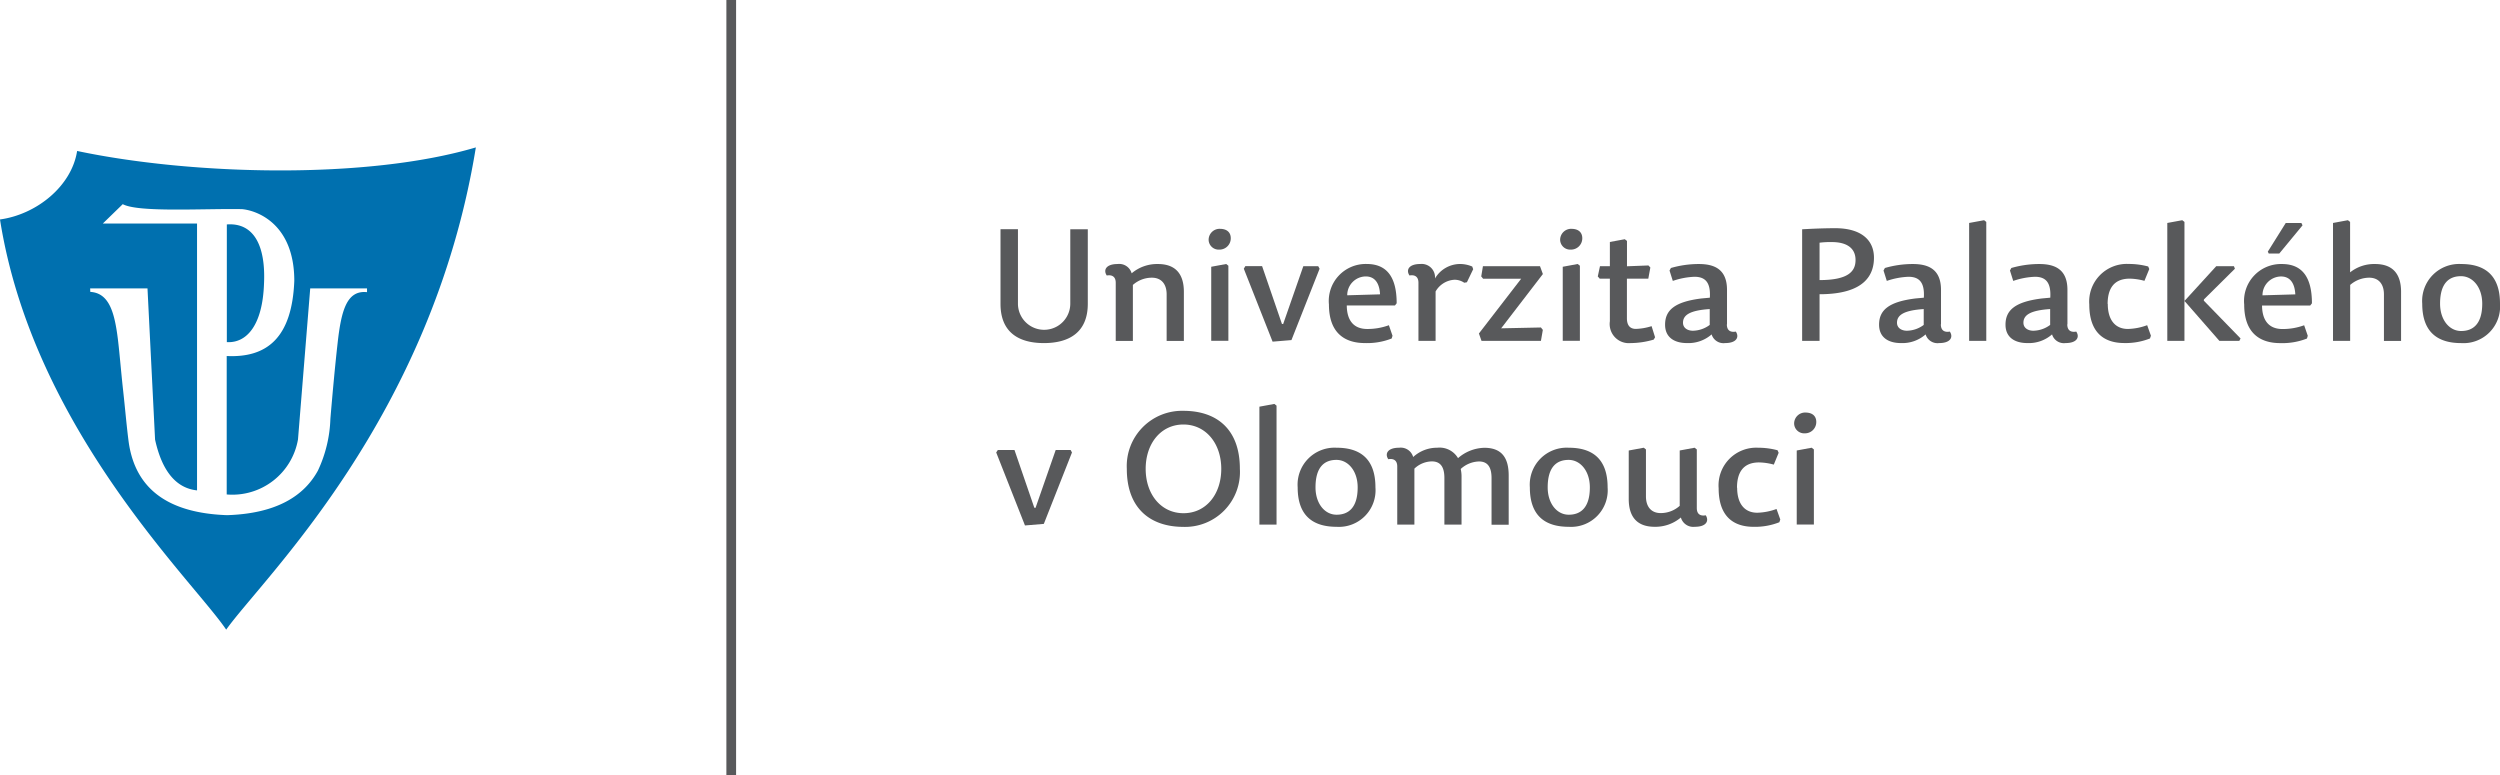 <svg id="UP_logo_horizont_cz" xmlns="http://www.w3.org/2000/svg" width="181.5" height="56.263" viewBox="0 0 181.5 56.263">
  <rect id="Rectangle_328" data-name="Rectangle 328" width="0.705" height="56.263" transform="translate(52.735)" fill="#58595b"/>
  <path id="Path_454" data-name="Path 454" d="M152.721,33.545h-1.265v5.374a1.9,1.9,0,0,1-3.8.045V33.54H146.39v5.423c0,2.064,1.325,2.843,3.151,2.843s3.186-.774,3.186-2.853V33.545Z" transform="translate(-73.753 -16.898)" fill="#58595b"/>
  <path id="Path_455" data-name="Path 455" d="M167.426,44.212V40.649c0-1.231-.546-2.019-1.886-2.019a2.85,2.85,0,0,0-1.905.675.936.936,0,0,0-1.017-.675c-.858,0-1.052.447-.789.834.377-.069.65.079.65.526v4.223h1.245V40.148a2.079,2.079,0,0,1,1.379-.526c.675,0,1.072.447,1.072,1.211v3.379h1.245Z" transform="translate(-81.477 -19.462)" fill="#58595b"/>
  <path id="Path_456" data-name="Path 456" d="M177.664,33.48a.8.8,0,0,0-.824.8.729.729,0,0,0,.774.71.82.82,0,0,0,.834-.824c0-.412-.263-.685-.789-.685Zm.447,2.555-1.082.2v5.374h1.245V36.159l-.159-.124Z" transform="translate(-89.094 -16.868)" fill="#58595b"/>
  <path id="Path_457" data-name="Path 457" d="M181.99,39.134l2.089,5.294,1.369-.114,2.044-5.18-.1-.184h-1.082l-1.464,4.2-.089-.01-1.439-4.193H182.1Z" transform="translate(-91.689 -19.624)" fill="#58595b"/>
  <path id="Path_458" data-name="Path 458" d="M195.775,40.9a1.36,1.36,0,0,1,1.345-1.369c.685,0,1,.526,1.037,1.3l-2.387.069Zm-.035.739h3.5l.124-.159c0-1.9-.71-2.853-2.178-2.853a2.683,2.683,0,0,0-2.739,2.942c0,2.064,1.141,2.8,2.615,2.8a4.884,4.884,0,0,0,1.94-.332l.06-.2-.263-.764a4.5,4.5,0,0,1-1.573.273c-1,0-1.474-.64-1.484-1.7Z" transform="translate(-97.966 -19.462)" fill="#58595b"/>
  <path id="Path_459" data-name="Path 459" d="M208.02,40.615a1.684,1.684,0,0,1,1.379-.844,1.263,1.263,0,0,1,.695.218l.194-.035.456-.948-.069-.194a2.274,2.274,0,0,0-.913-.184,2.122,2.122,0,0,0-1.791,1.052.97.97,0,0,0-1.062-1.052c-.858,0-1.052.447-.789.834.377-.069.65.079.65.526v4.223h1.245v-3.6Z" transform="translate(-103.791 -19.462)" fill="#58595b"/>
  <path id="Path_460" data-name="Path 460" d="M216.574,44.373h4.312l.139-.8-.139-.174L218,43.46l3.027-3.94-.208-.571h-4.143l-.124.744.139.169h2.759l-3.066,3.974Z" transform="translate(-109.015 -19.624)" fill="#58595b"/>
  <path id="Path_461" data-name="Path 461" d="M229.1,33.48a.8.8,0,0,0-.824.8.729.729,0,0,0,.774.71.82.82,0,0,0,.834-.824c0-.412-.263-.685-.789-.685Zm.447,2.555-1.082.2v5.374h1.245V36.159l-.159-.124Z" transform="translate(-115.01 -16.868)" fill="#58595b"/>
  <path id="Path_462" data-name="Path 462" d="M235.9,36.96V35.124L235.74,35l-1.082.2V36.96h-.719l-.159.744.139.159h.739v3.091a1.388,1.388,0,0,0,1.494,1.588,6.128,6.128,0,0,0,1.687-.253l.1-.169-.253-.809a4.137,4.137,0,0,1-1.141.2c-.447,0-.65-.283-.65-.774V37.863h1.553l.149-.809-.139-.149-1.563.06Z" transform="translate(-117.781 -17.633)" fill="#58595b"/>
  <path id="Path_463" data-name="Path 463" d="M248.125,43.011v-2.5c0-1.508-.923-1.881-2.044-1.881a7.266,7.266,0,0,0-2.029.288l-.1.184.238.754a5.461,5.461,0,0,1,1.573-.3c.764,0,1.186.387,1.116,1.518l-.6.055c-1.94.238-2.65.844-2.65,1.905,0,.938.695,1.335,1.588,1.335a2.554,2.554,0,0,0,1.791-.63.9.9,0,0,0,.982.63c.844,0,1.037-.447.774-.834-.377.069-.65-.069-.65-.526M246.87,41.9v1.151a2.1,2.1,0,0,1-1.221.422c-.387,0-.719-.2-.719-.581C244.93,42.327,245.441,41.994,246.87,41.9Z" transform="translate(-122.744 -19.462)" fill="#58595b"/>
  <path id="Path_464" data-name="Path 464" d="M264.945,38.183c3.344,0,3.95-1.474,3.95-2.65,0-1.325-.982-2.144-2.808-2.144-.754,0-1.657.035-2.407.079v8.1h1.265Zm0-1.027V34.442a6.221,6.221,0,0,1,.9-.045c1,0,1.712.387,1.712,1.3C267.56,36.521,267.034,37.156,264.945,37.156Z" transform="translate(-132.845 -16.822)" fill="#58595b"/>
  <path id="Path_465" data-name="Path 465" d="M279.435,43.011v-2.5c0-1.508-.923-1.881-2.044-1.881a7.266,7.266,0,0,0-2.029.288l-.1.184.238.754a5.461,5.461,0,0,1,1.573-.3c.764,0,1.186.387,1.116,1.518l-.6.055c-1.94.238-2.65.844-2.65,1.905,0,.938.695,1.335,1.588,1.335a2.554,2.554,0,0,0,1.791-.63.9.9,0,0,0,.982.63c.844,0,1.037-.447.774-.834-.377.069-.65-.069-.65-.526M278.18,41.9v1.151a2.1,2.1,0,0,1-1.221.422c-.387,0-.719-.2-.719-.581C276.24,42.327,276.751,41.994,278.18,41.9Z" transform="translate(-138.518 -19.462)" fill="#58595b"/>
  <path id="Path_466" data-name="Path 466" d="M289.2,32.22l-1.087.2v8.559h1.245V32.344Z" transform="translate(-145.154 -16.233)" fill="#58595b"/>
  <path id="Path_467" data-name="Path 467" d="M297.935,43.011v-2.5c0-1.508-.923-1.881-2.044-1.881a7.266,7.266,0,0,0-2.029.288l-.1.184.238.754a5.461,5.461,0,0,1,1.573-.3c.764,0,1.186.387,1.116,1.518l-.6.055c-1.94.238-2.65.844-2.65,1.905,0,.938.695,1.335,1.588,1.335a2.554,2.554,0,0,0,1.791-.63.9.9,0,0,0,.982.63c.844,0,1.037-.447.774-.834-.377.069-.65-.069-.65-.526M296.68,41.9v1.151a2.1,2.1,0,0,1-1.221.422c-.387,0-.719-.2-.719-.581C294.74,42.327,295.251,41.994,296.68,41.9Z" transform="translate(-147.839 -19.462)" fill="#58595b"/>
  <path id="Path_468" data-name="Path 468" d="M307.025,41.523c0-1.037.4-1.836,1.6-1.836a4.281,4.281,0,0,1,1.072.159l.352-.858-.079-.184a5.449,5.449,0,0,0-1.414-.184,2.733,2.733,0,0,0-2.863,2.942c0,2.054,1.082,2.8,2.545,2.8a4.814,4.814,0,0,0,1.861-.332l.069-.2-.273-.764a4.309,4.309,0,0,1-1.4.273c-.923,0-1.459-.66-1.459-1.816" transform="translate(-154.011 -19.457)" fill="#58595b"/>
  <path id="Path_469" data-name="Path 469" d="M320.663,35.559l-2.307,2.526V32.344l-.159-.124-1.087.2v8.559h1.245v-2.9l2.536,2.9h1.449l.089-.174L319.76,38.06l.01-.089,2.248-2.228-.069-.184Z" transform="translate(-159.764 -16.233)" fill="#58595b"/>
  <path id="Path_470" data-name="Path 470" d="M330.151,34.843h.764L332.6,32.8l-.079-.169h-1.141l-1.3,2.079.069.139Zm-.457,3.037a1.36,1.36,0,0,1,1.345-1.369c.685,0,1,.526,1.037,1.3l-2.387.069Zm-.035.739h3.5l.124-.159c0-1.9-.71-2.853-2.178-2.853a2.683,2.683,0,0,0-2.739,2.942c0,2.064,1.141,2.8,2.615,2.8a4.885,4.885,0,0,0,1.94-.332l.06-.2-.263-.764a4.5,4.5,0,0,1-1.573.273c-1,0-1.474-.64-1.484-1.7Z" transform="translate(-165.437 -16.439)" fill="#58595b"/>
  <path id="Path_471" data-name="Path 471" d="M342.605,36.919a2.124,2.124,0,0,1,1.379-.526c.675,0,1.072.447,1.072,1.211v3.379H346.3V37.42c0-1.231-.546-2.019-1.885-2.019a2.805,2.805,0,0,0-1.816.605V32.344l-.159-.124-1.082.2v8.559h1.245Z" transform="translate(-171.982 -16.233)" fill="#58595b"/>
  <path id="Path_472" data-name="Path 472" d="M357.233,43.493c-.868,0-1.528-.824-1.528-1.985,0-1.484.65-1.995,1.518-1.995s1.543.824,1.543,1.995c0,1.484-.675,1.985-1.528,1.985m0,.878a2.658,2.658,0,0,0,2.818-2.863c0-2.134-1.176-2.878-2.818-2.878a2.683,2.683,0,0,0-2.828,2.878C354.41,43.632,355.586,44.371,357.238,44.371Z" transform="translate(-178.556 -19.462)" fill="#58595b"/>
  <path id="Path_473" data-name="Path 473" d="M145.76,66.019l2.089,5.3,1.369-.114,2.044-5.185-.1-.179h-1.082l-1.464,4.2-.089-.01-1.439-4.188h-1.211Z" transform="translate(-73.436 -33.171)" fill="#58595b"/>
  <path id="Path_474" data-name="Path 474" d="M166.24,64.323c0-1.851,1.116-3.22,2.739-3.22s2.749,1.369,2.749,3.22-1.107,3.22-2.739,3.22-2.749-1.369-2.749-3.22m2.739,4.213a3.986,3.986,0,0,0,4.1-4.213c0-2.913-1.712-4.213-4.1-4.213a4.013,4.013,0,0,0-4.108,4.213C164.87,67.22,166.607,68.535,168.978,68.535Z" transform="translate(-83.064 -30.284)" fill="#58595b"/>
  <path id="Path_475" data-name="Path 475" d="M185.357,59.1l-1.087.2v8.559h1.245V59.224Z" transform="translate(-92.838 -29.775)" fill="#58595b"/>
  <path id="Path_476" data-name="Path 476" d="M192.693,70.373c-.868,0-1.528-.824-1.528-1.985,0-1.484.65-1.995,1.518-1.995s1.543.824,1.543,1.995c0,1.484-.675,1.985-1.528,1.985m0,.878a2.658,2.658,0,0,0,2.818-2.863c0-2.134-1.176-2.878-2.818-2.878a2.683,2.683,0,0,0-2.828,2.878C189.87,70.512,191.046,71.251,192.7,71.251Z" transform="translate(-95.659 -33.005)" fill="#58595b"/>
  <path id="Path_477" data-name="Path 477" d="M208.08,66.264a1.551,1.551,0,0,0-1.508-.754,2.555,2.555,0,0,0-1.747.675.936.936,0,0,0-1.017-.675c-.858,0-1.052.447-.789.834.377-.069.65.079.65.526v4.223h1.245V67.028a1.883,1.883,0,0,1,1.265-.526c.66,0,.913.447.913,1.211v3.379h1.245V67.564a2.483,2.483,0,0,0-.06-.511,2.041,2.041,0,0,1,1.325-.546c.66,0,.913.447.913,1.211V71.1h1.245V67.534c0-1.231-.456-2.019-1.766-2.019a3,3,0,0,0-1.915.754" transform="translate(-102.229 -33.005)" fill="#58595b"/>
  <path id="Path_478" data-name="Path 478" d="M226.663,70.373c-.868,0-1.528-.824-1.528-1.985,0-1.484.65-1.995,1.518-1.995s1.543.824,1.543,1.995c0,1.484-.675,1.985-1.528,1.985m0,.878a2.658,2.658,0,0,0,2.818-2.863c0-2.134-1.176-2.878-2.818-2.878a2.683,2.683,0,0,0-2.828,2.878C223.84,70.512,225.016,71.251,226.668,71.251Z" transform="translate(-112.773 -33.005)" fill="#58595b"/>
  <path id="Path_479" data-name="Path 479" d="M238.31,65.718v3.513c0,1.231.546,2.019,1.881,2.019a2.87,2.87,0,0,0,1.905-.675.936.936,0,0,0,1.017.675c.853,0,1.037-.447.789-.834-.377.069-.65-.069-.65-.526V65.634l-.159-.124-1.082.2v4.019a2.071,2.071,0,0,1-1.379.526c-.675,0-1.072-.447-1.072-1.211V65.634l-.159-.124-1.082.2Z" transform="translate(-120.064 -33.005)" fill="#58595b"/>
  <path id="Path_480" data-name="Path 480" d="M252.795,68.413c0-1.037.4-1.836,1.6-1.836a4.281,4.281,0,0,1,1.072.159l.352-.858-.079-.184a5.449,5.449,0,0,0-1.414-.184,2.733,2.733,0,0,0-2.863,2.942c0,2.054,1.082,2.8,2.545,2.8a4.814,4.814,0,0,0,1.861-.332l.069-.2-.273-.764a4.31,4.31,0,0,1-1.4.273c-.923,0-1.459-.66-1.459-1.816" transform="translate(-126.689 -33.005)" fill="#58595b"/>
  <path id="Path_481" data-name="Path 481" d="M263.334,60.36a.8.8,0,0,0-.824.8.729.729,0,0,0,.774.71.82.82,0,0,0,.834-.824c0-.412-.263-.685-.789-.685Zm.447,2.555-1.082.2v5.374h1.245V63.039l-.159-.124Z" transform="translate(-132.256 -30.41)" fill="#58595b"/>
  <path id="Path_482" data-name="Path 482" d="M16.468,27.157V35.7c1.444.084,2.6-1.231,2.7-4.267.124-2.729-.734-4.421-2.7-4.277M10.7,31.8H6.545l.01.253c1.374.084,1.766,1.494,2.01,3.488.129,1.082.223,2.307.372,3.652.144,1.3.248,2.531.392,3.662.392,3.042,2.327,5.24,7.16,5.408,3.582-.114,5.582-1.394,6.589-3.23a9.513,9.513,0,0,0,.908-3.761c.154-1.831.342-3.89.521-5.468.263-2.377.66-3.89,2.139-3.731V31.8H22.522l-.888,10.966a4.838,4.838,0,0,1-5.175,3.994V36.709c2.9.139,4.744-1.3,4.907-5.458,0-4.163-2.734-5.111-3.791-5.205-2.739-.055-7.512.258-8.663-.362L7.463,27.092h6.842V46.464c-1.464-.154-2.526-1.315-3.047-3.687L10.708,31.8Zm5.721,24.775c2.645-3.726,14.93-15.322,18.126-35.011-7.914,2.347-20.6,2.024-28.948.258C5.2,24.393,2.64,26.433,0,26.795,2.392,41.978,14.017,53.008,16.419,56.571Z" transform="translate(0 -10.862)" fill="#0070af" fill-rule="evenodd"/>
</svg>
